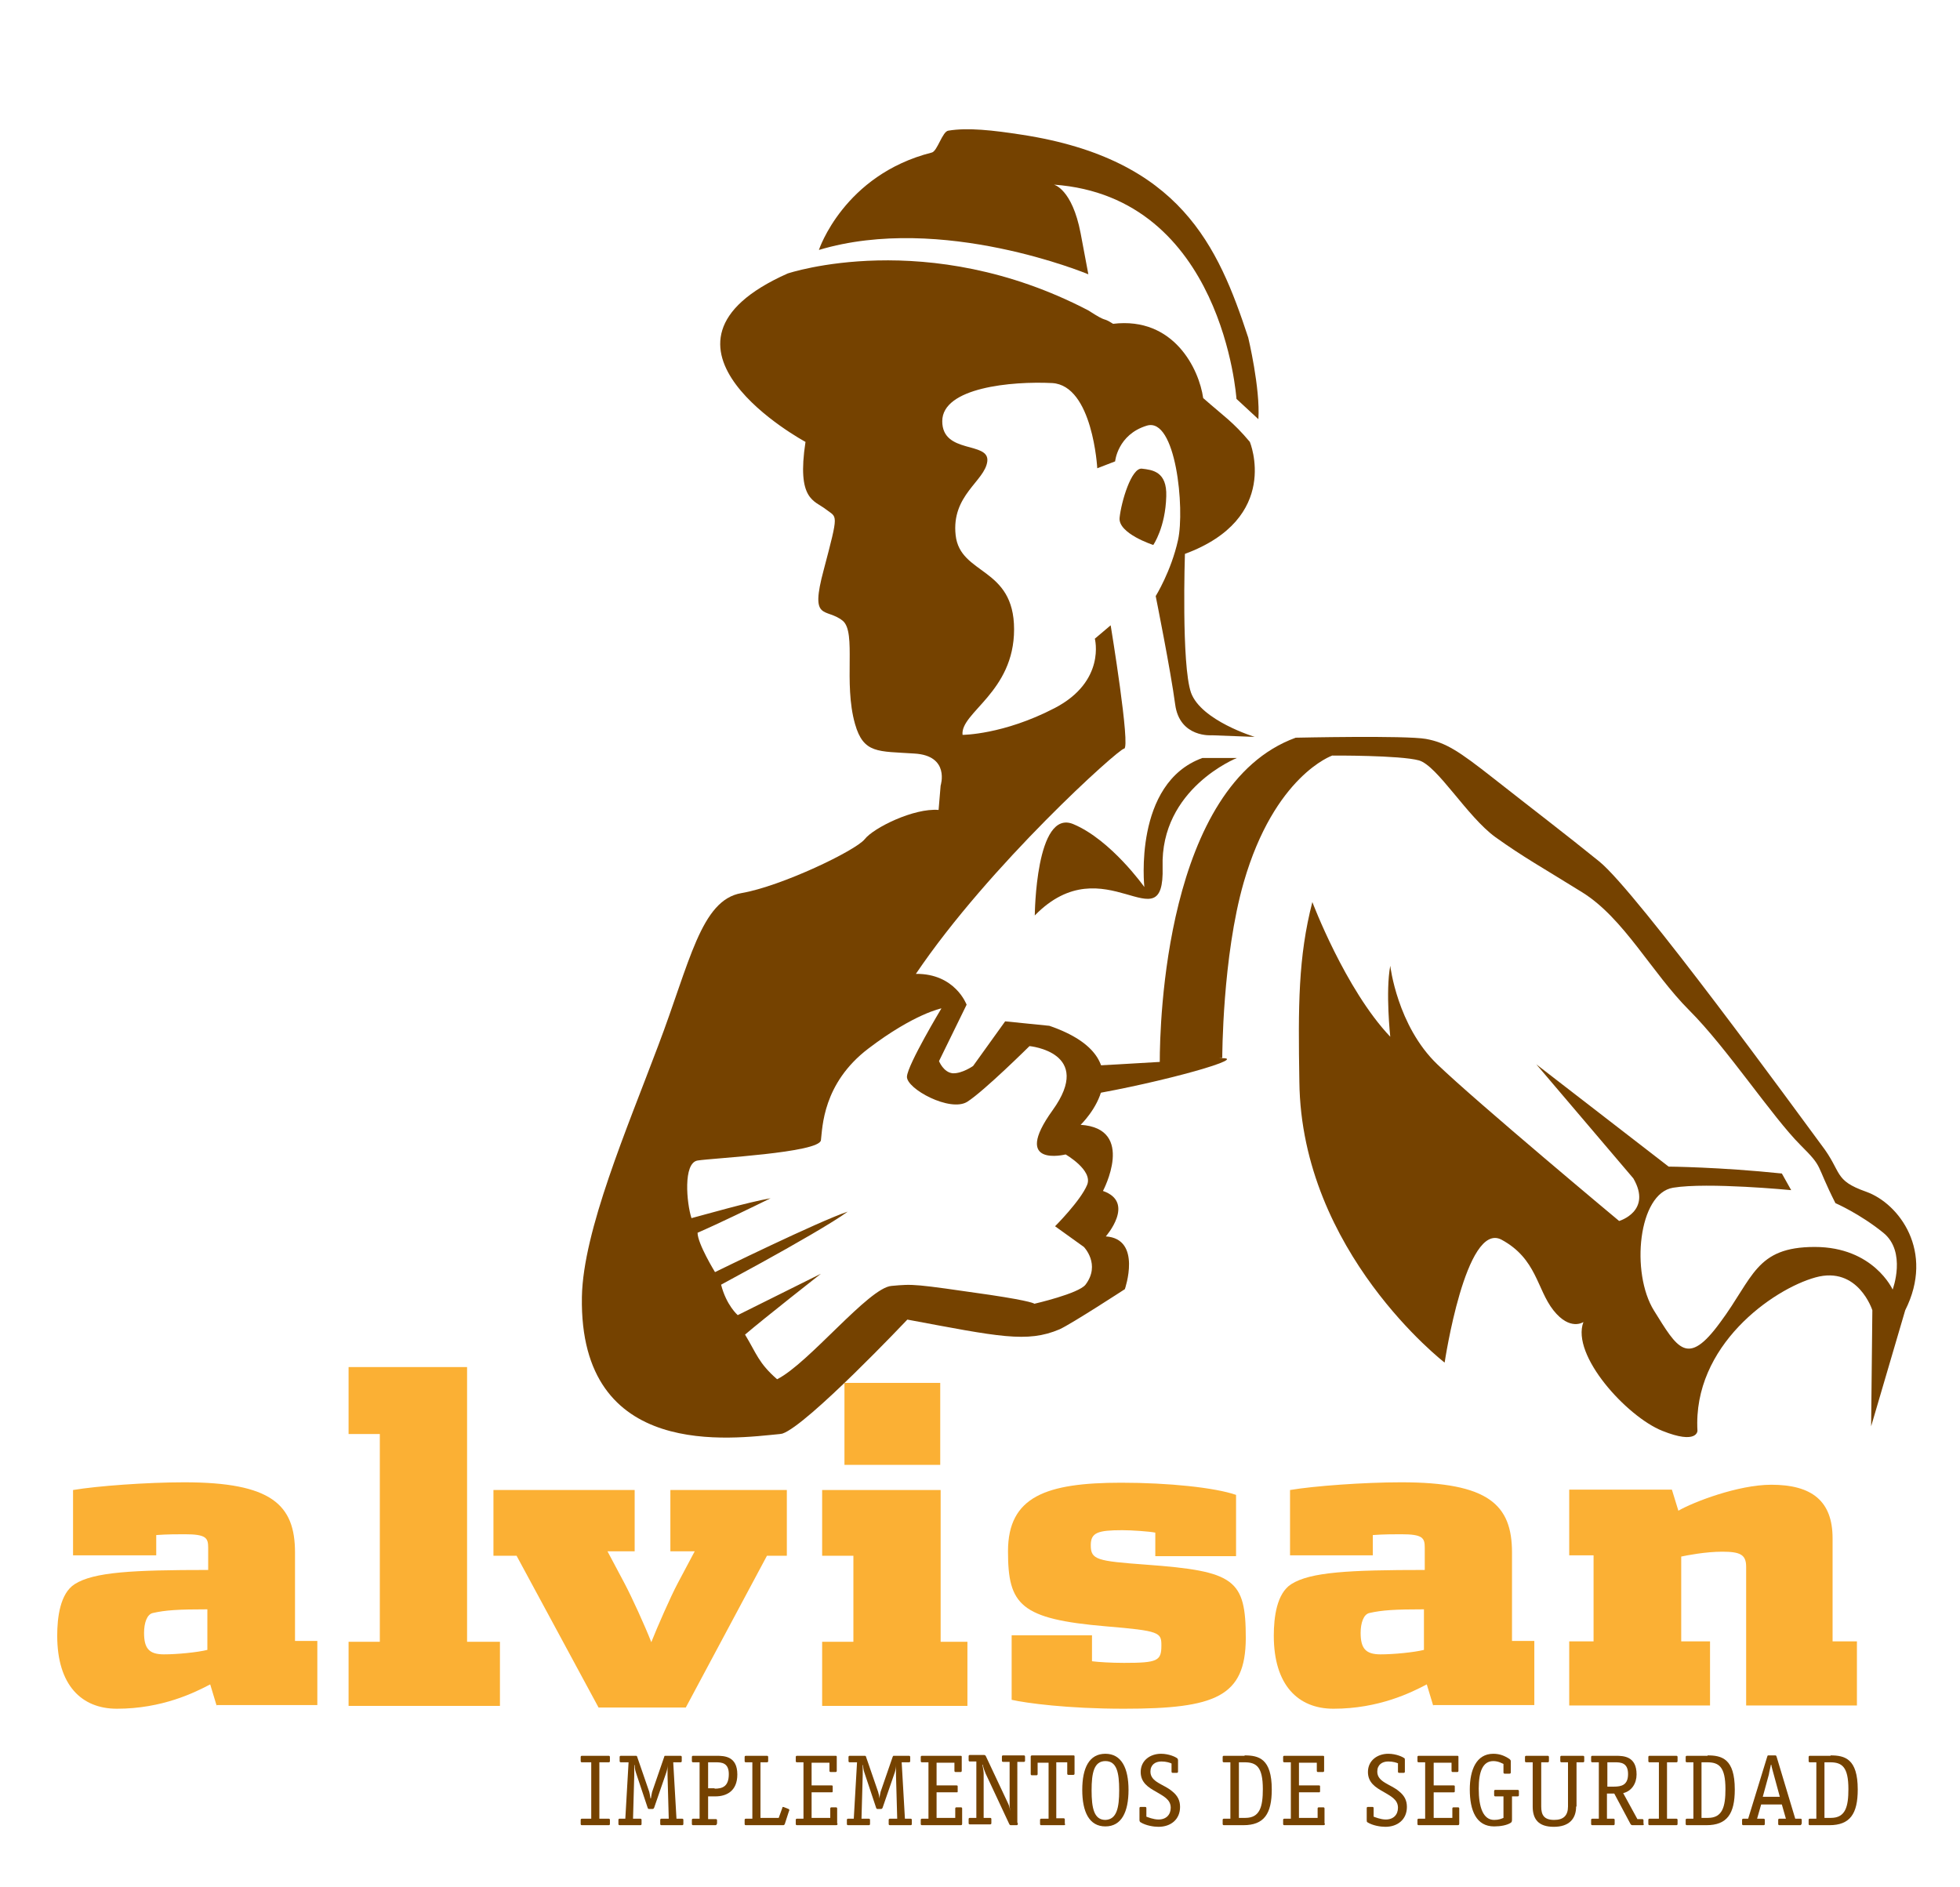 <?xml version="1.0" encoding="utf-8"?>
<!-- Generator: Adobe Illustrator 21.0.2, SVG Export Plug-In . SVG Version: 6.00 Build 0)  -->
<svg version="1.1" xmlns="http://www.w3.org/2000/svg" xmlns:xlink="http://www.w3.org/1999/xlink" x="0px" y="0px"
	 viewBox="0 0 483 465" style="enable-background:new 0 0 483 465;" xml:space="preserve">
<style type="text/css">
	.st0{fill:#754200;}
	.st1{fill:#FBB034;}
</style>
<g id="Layer_1">
	<g>
		<path class="st0" d="M272.5,304.7c0,0,7.4-8.4-0.7-11.2c0,0,8.2-15.4-5.5-16.3c0,0,16.7-16-7.7-24.4l-10.9-1.1l-7.9,11
			c0,0-2.7,1.9-5,1.8c-2.3-0.2-3.4-3-3.4-3l6.8-13.9c0,0-2.8-7.7-12.5-7.6c18.1-26.8,50-55.5,51.3-55.5c1.7,0-3.3-30.4-3.3-30.4
			l-3.9,3.3c0,0,2.8,10.5-9.9,17.1c-12.7,6.6-22.7,6.6-22.7,6.6c-0.6-5.5,12.7-10.5,12.7-26c0-15.5-13.3-13.3-14.4-23.2
			c-1.1-9.9,7.2-13.3,7.8-18.2c0.6-5-11.1-1.7-11.1-9.9c0-8.3,17.1-9.9,27.1-9.4c10,0.6,11.1,21,11.1,21l4.4-1.7
			c0,0,0.6-6.6,7.8-8.8c7.2-2.2,9.4,20.5,7.7,28.2c-1.7,7.7-5.5,13.8-5.5,13.8s3.7,18.4,4.8,26.7c1.1,8.3,9.1,7.6,9.1,7.6l10.5,0.4
			c0,0-13.2-4-15.7-10.9c-2.4-6.9-1.5-34.2-1.5-34.2c23.8-8.8,16-27.6,16-27.6c-4.2-5-6.4-6.3-11.5-10.8c-1-7.1-7.2-20.1-22.2-18.3
			c-3-1.9-1,0-6.1-3.3c-39.7-20.7-74.1-9.1-74.1-9.1c-39.8,17.7,4.4,41.5,4.4,41.5c-2.2,14.4,2.2,14.4,5,16.6
			c2.8,2.2,3.3,0.5-0.5,14.9c-3.5,13,0.5,9.2,4.7,12.6c3.4,2.9,0.1,15.2,3,25.4c2.1,7.4,5.7,6.7,14.6,7.3c8.9,0.5,6.5,7.9,6.5,7.9
			l-0.5,6c-6.1-0.5-16,4.4-18.2,7.2c-2.2,2.8-20.5,11.6-30.4,13.3c-10,1.7-12.7,17.1-20.5,37.6c-7.7,20.5-18.5,45.6-18.8,61.9
			c-0.7,40.5,37.2,34.9,48.8,33.8c0.2,0,0.4-0.1,0.6-0.1c6.1-2,30.8-28.1,30.8-28.1c22.5,4.2,29.5,5.8,37.5,2.4
			c2.9-1.3,16.1-9.9,16.1-9.9S281.5,305.3,272.5,304.7z M267.1,307.3c0,0,4.2,4.3,0.4,9.3c-1.7,2.2-12.6,4.7-12.6,4.7
			s-0.3-0.6-11-2.2c-18.7-2.7-18.7-2.7-24.2-2.2c-5.6,0.4-20.4,19.1-28.2,23c-4.6-4-5.1-6.4-7.9-11c4.8-4.1,18.7-15,18.7-15
			l-20.5,10.2c0,0-2.8-2.4-4.1-7.5c0,0,4.4-2.4,9.9-5.4c7.8-4.3,17.8-10,21.3-12.6c-7,2.3-32.7,14.9-32.7,14.9s-4.3-7-4.3-9.7
			c5.3-2.3,13.3-6.2,18-8.5c-5.7,1-15.7,3.9-19.5,4.9c-1.2-3.7-2.1-13.6,1.5-14.2c3.7-0.6,30-1.9,30.4-5c0.4-3.1,0.4-14,11.7-22.6
			c11.3-8.6,18-9.9,18-9.9s-8.3,13.8-8.5,16.8c-0.2,3,10.7,8.9,14.9,6.2c4.2-2.7,15.3-13.7,15.3-13.7s16,1.5,5.7,15.8
			c-10.3,14.3,3.2,10.9,3.2,10.9s6.8,3.9,5.3,7.5c-1.6,3.9-7.9,10.2-7.9,10.2L267.1,307.3z"/>
		<path class="st0" d="M281.4,115.5c-2.6-0.3-5.1,8.2-5.5,12.1c-0.4,3.9,8.3,6.7,8.3,6.7s3-4.3,3.2-12
			C287.6,116.2,284,115.8,281.4,115.5z"/>
		<path class="st0" d="M268.2,67.6l-1.9-10.1c-2.1-11-6.6-12-6.6-12c41.7,3,45,52.8,45,52.8l5.4,5c0.5-7.6-2.5-20.1-2.5-20.1
			c-7.4-22.5-16.7-44-55.8-50c-7.1-1.1-13.3-1.8-18.1-1c-1.5,0.2-2.7,5.1-4.1,5.4c-21.7,5.5-27.8,24-27.8,24
			C232.1,52.5,268.2,67.6,268.2,67.6z"/>
		<path class="st0" d="M254.9,225.6c0,0-0.1-0.1-0.3-0.2C254.7,225.4,254.8,225.5,254.9,225.6z"/>
		<path class="st0" d="M304.8,186.8h-8.5c-17.1,6.2-14.3,31.8-14.3,31.8s-8.2-11.6-17.5-15.5c-9.3-3.9-9.5,22.5-9.5,22.5
			c17.2-17.6,32,7.5,31.5-11.9C285.9,194.3,304.8,186.8,304.8,186.8z"/>
		<path class="st0" d="M254,224.8C253.6,224.5,253.7,224.6,254,224.8L254,224.8z"/>
		<path class="st0" d="M459.9,293.7c-8.2-2.9-5.8-4.7-11.1-11.6c-5.2-7-45.4-62.3-54.7-69.8c-8.4-6.8-15.9-12.5-26.2-20.6
			c-8.4-6.6-11.6-8.7-16.5-9.6c-5-0.9-32.1-0.3-32.1-0.3c-32.2,11.7-33.5,70.6-33.5,79.9c-2.8,0.2-19.1,1.1-19.7,1.1
			c0,0-2,7.7,1.7,7.1c18.5-3.1,41.5-9.6,32.6-9.1l0.8-0.1c0,0,0-24.9,5.3-43.3c7.6-26.3,21.8-31.2,21.8-31.2s16.7-0.1,21.4,1.2
			c4.6,1.4,11.8,13.8,18.8,18.9c7,5,11.1,7.2,21.4,13.6c10.3,6.4,17.1,19.8,26.4,29.1c9.3,9.3,20.4,26.2,27.4,33.2
			c5.8,5.8,3.5,4.2,8.6,14.3c0,0,6,2.6,11.8,7.3c5.8,4.7,2.3,14,2.3,14s-4.7-10.5-19.2-10.5c-14.6,0-15.1,7.6-23.3,18.6
			c-8.1,11.1-10.5,6.4-16.3-2.9c-5.8-9.3-3.9-28.9,4.7-30.3c8.5-1.4,29.1,0.6,29.1,0.6l-2.3-4.1c-15.3-1.6-27.9-1.7-27.9-1.7
			l-32.6-25.2l23.9,28.1c4.7,8.1-3.5,10.5-3.5,10.5s-34.9-29.1-44.8-38.6c-9.9-9.5-11.6-24.3-11.6-24.3c-1.2,6.4,0,17.5,0,17.5
			c-11.1-11.7-19.2-33.2-19.2-33.2c-3.5,13.6-3.5,25.6-3.2,44.3c0.5,42,35.8,69.2,35.8,69.2s5.2-34.9,14-30.3
			c8.7,4.7,8.7,12.2,12.8,17.4c4.1,5.2,7.4,2.9,7.4,2.9c-3.1,8.2,10.7,23.3,19.4,26.8c8.7,3.5,8.7,0,8.7,0
			c-1.2-21,18.6-34.9,29.1-37.8c10.5-2.9,14,8.1,14,8.1l-0.3,28.6l8.4-28.6C476.8,308.4,468,296.6,459.9,293.7z"/>
	</g>
	<g>
		<g>
			<path class="st1" d="M53.4,420.4l-1.6-5.3c-3.8,2-11.8,6-23,6c-8.7,0-14.7-5.8-14.7-18c0-4.5,0.7-10.4,4.3-12.7
				c4.7-3,14.3-3.5,32.9-3.5c0-1,0-4.4,0-5.5c0-2.4-0.5-3.3-5.8-3.3c-1.6,0-4.4,0-7,0.2v5H18v-16.1c5.9-1,18.2-1.9,27.4-1.9
				c21.5,0,27.3,5.5,27.3,17.3v21.8h5.5v15.8H53.4z M51.2,396.6c-7.3,0-10.4,0.2-13.5,0.9c-1.5,0.3-2.2,2.5-2.2,4.9
				c0,3.8,1.2,5.3,4.9,5.3c3.3,0,8.3-0.5,10.7-1.1V396.6z"/>
			<path class="st1" d="M85.9,420.4v-15.8h7.7v-51.2h-7.7v-16.5h29.2v67.7h8.1v15.8H85.9z"/>
			<path class="st1" d="M189,383.4l-20,37.4h-21.5l-20.2-37.4h-5.7v-16.2h34.8v15.1h-6.7l4.2,7.9c1.8,3.4,5,10.4,6.6,14.5
				c1.5-3.8,4.8-11.3,6.5-14.5l4.2-7.9h-6v-15.1h28.7v16.2H189z"/>
			<path class="st1" d="M202.6,420.4v-15.8h7.7v-21.2h-7.7v-16.2h29.2v37.4h6.6v15.8H202.6z M208.1,361v-20.2h23.6V361H208.1z"/>
			<path class="st1" d="M277,421.1c-14,0-24.2-1.4-27.7-2.2V403h19.8v6.4c1.6,0.2,4.6,0.4,7.9,0.4c8.3,0,9.2-0.5,9.2-4.3
				c0-3.2-0.4-3.6-13.6-4.7c-21.2-1.8-24.2-5.3-24.2-18.5c0-13.5,9.4-16.9,27.9-16.9c11.7,0,23.1,1.2,28.3,3v15.1h-19.9v-5.8
				c-1.5-0.3-5.8-0.6-8.1-0.6c-6.1,0-7.8,0.6-7.8,3.7c0,3.6,1.5,3.9,13.7,4.8c21.8,1.6,24.5,3.6,24.5,18.2
				C306.9,418.1,299.6,421.1,277,421.1z"/>
			<path class="st1" d="M353.2,420.4l-1.6-5.3c-3.8,2-11.8,6-23,6c-8.7,0-14.7-5.8-14.7-18c0-4.5,0.7-10.4,4.3-12.7
				c4.7-3,14.3-3.5,32.9-3.5c0-1,0-4.4,0-5.5c0-2.4-0.5-3.3-5.8-3.3c-1.6,0-4.4,0-7,0.2v5h-20.4v-16.1c5.9-1,18.2-1.9,27.4-1.9
				c21.5,0,27.3,5.5,27.3,17.3v21.8h5.5v15.8H353.2z M351,396.6c-7.3,0-10.4,0.2-13.5,0.9c-1.5,0.3-2.2,2.5-2.2,4.9
				c0,3.8,1.2,5.3,4.9,5.3c3.3,0,8.3-0.5,10.7-1.1V396.6z"/>
			<path class="st1" d="M430.3,420.4c0-2,0-4.2,0-6.6c0-3,0-5.8,0-8.9c0-9,0-17.7,0-18.8c0-3-1.5-3.7-5.9-3.7
				c-4.1,0-8.7,0.9-10.1,1.2v20.9h7.1v15.8h-34.7v-15.8h6v-21.2h-6v-16.2h25.3l1.6,5.2c3.6-2.1,14.7-6.4,22.9-6.4
				c10,0,15.1,4,15.1,13.2v25.4h6v15.8H430.3z"/>
		</g>
	</g>
	<g>
		<path class="st0" d="M150.3,449.5c0,0.2-0.1,0.3-0.3,0.3h-6.6c-0.2,0-0.3-0.1-0.3-0.3v-1c0-0.2,0.1-0.3,0.3-0.3h2.3v-13.9h-2.3
			c-0.2,0-0.3-0.1-0.3-0.3v-1c0-0.2,0.1-0.3,0.3-0.3h6.6c0.2,0,0.3,0.1,0.3,0.3v1c0,0.2-0.1,0.3-0.3,0.3h-2.3v13.9h2.3
			c0.2,0,0.3,0.1,0.3,0.3V449.5z"/>
		<path class="st0" d="M168.4,449.5c0,0.2-0.1,0.3-0.3,0.3h-5.1c-0.2,0-0.3-0.1-0.3-0.3v-1c0-0.2,0.1-0.3,0.3-0.3h1.8l-0.3-10.8
			c0-1,0-1.6,0-2.4h0c0,0.6-0.1,1.2-0.3,1.8l-3,8.7c-0.1,0.2-0.2,0.3-0.4,0.3h-0.8c-0.2,0-0.3,0-0.4-0.3l-2.9-8.7
			c-0.2-0.6-0.3-1.2-0.3-1.8h-0.1c0,0.8,0,1.4,0,2.4l-0.3,10.8h1.8c0.2,0,0.3,0.1,0.3,0.3v1c0,0.2-0.1,0.3-0.3,0.3h-5.1
			c-0.2,0-0.3-0.1-0.3-0.3v-1c0-0.2,0.1-0.3,0.3-0.3h1.4l0.8-13.9H153c-0.2,0-0.3-0.1-0.3-0.3v-1c0-0.2,0.1-0.3,0.3-0.3h3.7
			c0.2,0,0.3,0.1,0.3,0.2l3,8.7c0.1,0.4,0.2,1,0.3,1.6h0.1c0.1-0.6,0.2-1.2,0.3-1.6l3-8.7c0-0.2,0.1-0.2,0.3-0.2h3.7
			c0.2,0,0.3,0.1,0.3,0.3v1c0,0.2-0.1,0.3-0.3,0.3h-1.8l0.8,13.9h1.4c0.2,0,0.3,0.1,0.3,0.3V449.5z"/>
		<path class="st0" d="M176.6,449.5c0,0.2-0.1,0.3-0.3,0.3h-5.5c-0.2,0-0.3-0.1-0.3-0.3v-1c0-0.2,0.1-0.3,0.3-0.3h1.6v-13.9h-1.6
			c-0.2,0-0.3-0.1-0.3-0.3v-1c0-0.2,0.1-0.3,0.3-0.3h5.8c1.9,0,5.1,0.1,5.1,4.6c0,4.2-2.8,5.4-5.4,5.4h-1.8v5.6h1.9
			c0.2,0,0.3,0.1,0.3,0.3V449.5z M176.1,440.8c1.9,0,3.5-0.5,3.5-3.6c0-2.8-1.8-2.9-3.2-2.9h-1.9v6.4H176.1z"/>
		<path class="st0" d="M193.4,449.5c-0.1,0.2-0.2,0.3-0.4,0.3h-9.2c-0.2,0-0.3-0.1-0.3-0.3v-1c0-0.2,0.1-0.3,0.3-0.3h1.6v-13.9h-1.6
			c-0.2,0-0.3-0.1-0.3-0.3v-1c0-0.2,0.1-0.3,0.3-0.3h5.2c0.2,0,0.3,0.1,0.3,0.3v1c0,0.2-0.1,0.3-0.3,0.3h-1.6V448h4.5l0.9-2.5
			c0-0.2,0.1-0.2,0.2-0.2c0.1,0,0.2,0.1,0.3,0.1l1,0.4c0.1,0,0.2,0.1,0.2,0.3c0,0.1,0,0.2-0.1,0.3L193.4,449.5z"/>
		<path class="st0" d="M206.4,449.4c0,0.3-0.1,0.4-0.4,0.4h-9.6c-0.2,0-0.3-0.1-0.3-0.3v-1c0-0.2,0.1-0.3,0.3-0.3h1.6v-13.9h-1.6
			c-0.2,0-0.3-0.1-0.3-0.3v-1c0-0.2,0.1-0.3,0.3-0.3h9.5c0.3,0,0.3,0.1,0.3,0.3v3.4c0,0.2-0.1,0.3-0.3,0.3h-1.2
			c-0.2,0-0.3-0.1-0.3-0.3v-2h-4.4v5.6h4.9c0.3,0,0.3,0.1,0.3,0.3v1.1c0,0.3-0.1,0.3-0.3,0.3h-4.9v6.3h4.6v-2.3
			c0-0.2,0.1-0.3,0.3-0.3h1.1c0.2,0,0.3,0.1,0.3,0.3V449.4z"/>
		<path class="st0" d="M224.7,449.5c0,0.2-0.1,0.3-0.3,0.3h-5.1c-0.2,0-0.3-0.1-0.3-0.3v-1c0-0.2,0.1-0.3,0.3-0.3h1.8l-0.3-10.8
			c0-1,0-1.6,0-2.4h0c0,0.6-0.1,1.2-0.3,1.8l-3,8.7c-0.1,0.2-0.2,0.3-0.4,0.3h-0.8c-0.2,0-0.3,0-0.4-0.3l-2.9-8.7
			c-0.2-0.6-0.3-1.2-0.3-1.8h-0.1c0,0.8,0,1.4,0,2.4l-0.3,10.8h1.8c0.2,0,0.3,0.1,0.3,0.3v1c0,0.2-0.1,0.3-0.3,0.3h-5.1
			c-0.2,0-0.3-0.1-0.3-0.3v-1c0-0.2,0.1-0.3,0.3-0.3h1.4l0.8-13.9h-1.8c-0.2,0-0.3-0.1-0.3-0.3v-1c0-0.2,0.1-0.3,0.3-0.3h3.7
			c0.2,0,0.3,0.1,0.3,0.2l3,8.7c0.1,0.4,0.3,1,0.3,1.6h0c0.1-0.6,0.2-1.2,0.3-1.6l3-8.7c0.1-0.2,0.1-0.2,0.3-0.2h3.7
			c0.2,0,0.3,0.1,0.3,0.3v1c0,0.2-0.1,0.3-0.3,0.3h-1.8l0.8,13.9h1.4c0.2,0,0.3,0.1,0.3,0.3V449.5z"/>
		<path class="st0" d="M237.1,449.4c0,0.3-0.1,0.4-0.3,0.4h-9.6c-0.2,0-0.3-0.1-0.3-0.3v-1c0-0.2,0.1-0.3,0.3-0.3h1.6v-13.9h-1.6
			c-0.2,0-0.3-0.1-0.3-0.3v-1c0-0.2,0.1-0.3,0.3-0.3h9.5c0.3,0,0.3,0.1,0.3,0.3v3.4c0,0.2-0.1,0.3-0.3,0.3h-1.2
			c-0.2,0-0.3-0.1-0.3-0.3v-2h-4.4v5.6h4.9c0.3,0,0.3,0.1,0.3,0.3v1.1c0,0.3,0,0.3-0.3,0.3h-4.9v6.3h4.6v-2.3c0-0.2,0.1-0.3,0.3-0.3
			h1.1c0.2,0,0.3,0.1,0.3,0.3V449.4z"/>
		<path class="st0" d="M250.8,449.2c0,0.3,0.1,0.6-0.3,0.6h-1.4c-0.2,0-0.3-0.1-0.4-0.3l-5.8-12.4c-0.3-0.7-0.6-1.5-0.7-2.2l-0.1,0
			c0.2,1,0.3,1.7,0.3,2.2v10.9h1.6c0.2,0,0.3,0.1,0.3,0.3v1c0,0.2-0.1,0.3-0.3,0.3h-5c-0.2,0-0.3-0.1-0.3-0.3v-1
			c0-0.2,0.1-0.3,0.3-0.3h1.6v-13.9H239c-0.2,0-0.3-0.1-0.3-0.3v-1c0-0.2,0.1-0.3,0.3-0.3h3.5c0.2,0,0.3,0.1,0.4,0.2l5.5,11.7
			c0.3,0.6,0.4,1.2,0.6,1.9l0,0c-0.1-0.5-0.2-0.9-0.2-1.2v-10.9h-1.6c-0.2,0-0.3-0.1-0.3-0.3v-1c0-0.2,0.1-0.3,0.3-0.3h5.1
			c0.2,0,0.3,0.1,0.3,0.3v1c0,0.2-0.1,0.3-0.3,0.3h-1.6V449.2z"/>
		<path class="st0" d="M262.5,449.5c0,0.2-0.1,0.3-0.3,0.3h-5.6c-0.2,0-0.3-0.1-0.3-0.3v-1c0-0.2,0.1-0.3,0.3-0.3h1.8v-13.8h-2.7
			v2.8c0,0.2-0.1,0.3-0.3,0.3h-1.1c-0.2,0-0.3-0.1-0.3-0.3v-4.3c0-0.2,0.1-0.3,0.4-0.3h10.1c0.3,0,0.3,0.1,0.3,0.3v4.2
			c0,0.2-0.1,0.3-0.3,0.3h-1.2c-0.2,0-0.3-0.1-0.3-0.3v-2.8h-2.7v13.8h1.8c0.2,0,0.3,0.1,0.3,0.3V449.5z"/>
		<path class="st0" d="M272.4,450.1c-4,0-5.7-3.6-5.7-9c0-5.4,1.7-8.9,5.7-8.9c4,0,5.7,3.6,5.7,8.9
			C278.1,446.5,276.4,450.1,272.4,450.1z M275.8,441.2c0-4.4-0.6-7.2-3.4-7.2c-2.8,0-3.4,2.9-3.4,7.2c0,4.4,0.6,7.3,3.4,7.3
			C275.2,448.4,275.8,445.5,275.8,441.2z"/>
		<path class="st0" d="M288.7,434.6c-0.4-0.2-1.3-0.5-2.5-0.5c-1.5,0-2.7,0.8-2.7,2.5c0,2.6,3.3,3.1,5.3,4.8c1.4,1.1,2,2.3,2,3.9
			c0,3.1-2.3,4.9-5.3,4.9c-1.2,0-3.1-0.3-4.4-1.1c-0.2-0.1-0.3-0.3-0.3-0.6v-2.9c0-0.2,0.1-0.3,0.3-0.3h1.1c0.2,0,0.3,0.1,0.3,0.3
			v2.1c0.3,0.1,1.7,0.7,3,0.7c1.9,0,3-1.2,3-2.9c0-2.1-1.9-2.9-3.7-4c-1.8-1-3.7-2.2-3.7-4.8c0-2.9,2.4-4.5,5-4.5c2,0,3.6,0.8,4,1.1
			c0.1,0.1,0.2,0.3,0.2,0.5v2.8c0,0.2-0.1,0.3-0.3,0.3H289c-0.2,0-0.3-0.1-0.3-0.3V434.6z"/>
		<path class="st0" d="M306.7,432.6c3.5,0,6.7,0.8,6.7,8.4c0,6-1.9,8.8-7,8.8h-4.8c-0.2,0-0.3-0.1-0.3-0.3v-1c0-0.2,0.1-0.3,0.3-0.3
			h1.6v-13.9h-1.6c-0.2,0-0.3-0.1-0.3-0.3v-1c0-0.2,0.1-0.3,0.3-0.3H306.7z M306.9,448c3.6,0,4.3-2.8,4.3-7.1c0-5.5-1.6-6.6-4.5-6.6
			h-1.4V448H306.9z"/>
		<path class="st0" d="M326.5,449.4c0,0.3-0.1,0.4-0.4,0.4h-9.6c-0.2,0-0.3-0.1-0.3-0.3v-1c0-0.2,0.1-0.3,0.3-0.3h1.6v-13.9h-1.6
			c-0.2,0-0.3-0.1-0.3-0.3v-1c0-0.2,0.1-0.3,0.3-0.3h9.5c0.3,0,0.3,0.1,0.3,0.3v3.4c0,0.2-0.1,0.3-0.3,0.3h-1.2
			c-0.2,0-0.3-0.1-0.3-0.3v-2h-4.4v5.6h4.9c0.3,0,0.3,0.1,0.3,0.3v1.1c0,0.3-0.1,0.3-0.3,0.3h-4.9v6.3h4.6v-2.3
			c0-0.2,0.1-0.3,0.3-0.3h1.1c0.2,0,0.3,0.1,0.3,0.3V449.4z"/>
		<path class="st0" d="M344.6,434.6c-0.4-0.2-1.3-0.5-2.5-0.5c-1.5,0-2.7,0.8-2.7,2.5c0,2.6,3.3,3.1,5.3,4.8c1.4,1.1,2,2.3,2,3.9
			c0,3.1-2.3,4.9-5.3,4.9c-1.2,0-3.1-0.3-4.4-1.1c-0.2-0.1-0.2-0.3-0.2-0.6v-2.9c0-0.2,0.1-0.3,0.3-0.3h1.1c0.2,0,0.3,0.1,0.3,0.3
			v2.1c0.3,0.1,1.7,0.7,3,0.7c1.9,0,3-1.2,3-2.9c0-2.1-1.9-2.9-3.7-4c-1.8-1-3.7-2.2-3.7-4.8c0-2.9,2.4-4.5,5-4.5c2,0,3.6,0.8,4,1.1
			c0.1,0.1,0.1,0.3,0.1,0.5v2.8c0,0.2-0.1,0.3-0.3,0.3h-1.1c-0.2,0-0.3-0.1-0.3-0.3V434.6z"/>
		<path class="st0" d="M359.6,449.4c0,0.3-0.1,0.4-0.4,0.4h-9.6c-0.2,0-0.3-0.1-0.3-0.3v-1c0-0.2,0.1-0.3,0.3-0.3h1.6v-13.9h-1.6
			c-0.2,0-0.3-0.1-0.3-0.3v-1c0-0.2,0.1-0.3,0.3-0.3h9.5c0.3,0,0.3,0.1,0.3,0.3v3.4c0,0.2-0.1,0.3-0.3,0.3H358
			c-0.2,0-0.3-0.1-0.3-0.3v-2h-4.4v5.6h4.9c0.3,0,0.3,0.1,0.3,0.3v1.1c0,0.3-0.1,0.3-0.3,0.3h-4.9v6.3h4.6v-2.3
			c0-0.2,0.1-0.3,0.3-0.3h1.1c0.2,0,0.3,0.1,0.3,0.3V449.4z"/>
		<path class="st0" d="M372.6,448.1c0,0.7,0,0.9-0.3,1.1c-0.9,0.6-2.5,0.9-4.1,0.9c-4.4,0-6-3.9-6-9.1c0-4.8,1.6-8.8,5.8-8.8
			c1.6,0,2.8,0.5,4,1.3c0.2,0.2,0.3,0.3,0.3,0.5v2.8c0,0.2-0.1,0.3-0.3,0.3h-1.2c-0.2,0-0.3-0.1-0.3-0.3v-2.1
			c-0.3-0.1-1.2-0.7-2.5-0.7c-2.6,0-3.6,2.6-3.6,6.8c0,4.6,1.1,7.7,3.8,7.7c1.2,0,1.8-0.3,2.3-0.5v-5.3h-2c-0.2,0-0.3-0.1-0.3-0.3
			v-1c0-0.2,0.1-0.3,0.3-0.3h5.5c0.2,0,0.3,0.1,0.3,0.3v1c0,0.2-0.1,0.3-0.3,0.3h-1.4V448.1z"/>
		<path class="st0" d="M388.4,445.2c0,3-1.7,5-5.5,5c-3.8,0-5.2-1.9-5.2-5v-10.9h-1.6c-0.2,0-0.3-0.1-0.3-0.3v-1
			c0-0.2,0.1-0.3,0.3-0.3h5.3c0.2,0,0.3,0.1,0.3,0.3v1c0,0.2-0.1,0.3-0.3,0.3h-1.6v10.9c0,2.1,0.7,3.3,3.2,3.3
			c2.3,0,3.4-1.1,3.4-3.3v-10.9h-1.6c-0.2,0-0.3-0.1-0.3-0.3v-1c0-0.2,0.1-0.3,0.3-0.3h5.3c0.2,0,0.3,0.1,0.3,0.3v1
			c0,0.2-0.1,0.3-0.3,0.3h-1.6V445.2z"/>
		<path class="st0" d="M405.1,449.5c0,0.2-0.1,0.3-0.3,0.3h-2.5c-0.2,0-0.4-0.1-0.5-0.3l-4-7.5h-1.8v6.2h1.6c0.2,0,0.3,0.1,0.3,0.3
			v1c0,0.2-0.1,0.3-0.3,0.3h-5.2c-0.2,0-0.3-0.1-0.3-0.3v-1c0-0.2,0.1-0.3,0.3-0.3h1.6v-13.9h-1.6c-0.2,0-0.3-0.1-0.3-0.3v-1
			c0-0.2,0.1-0.3,0.3-0.3h5.8c1.9,0,5.1,0.1,5.1,4.6c0,2.2-1.2,4.1-3.3,4.6l3.5,6.4h1.2c0.2,0,0.3,0.1,0.3,0.3V449.5z M397.7,440.3
			c1.9,0,3.5-0.4,3.5-3.1c0-2.8-1.8-2.9-3.2-2.9h-1.9v6H397.7z"/>
		<path class="st0" d="M413.4,449.5c0,0.2-0.1,0.3-0.3,0.3h-6.6c-0.2,0-0.3-0.1-0.3-0.3v-1c0-0.2,0.1-0.3,0.3-0.3h2.3v-13.9h-2.3
			c-0.2,0-0.3-0.1-0.3-0.3v-1c0-0.2,0.1-0.3,0.3-0.3h6.6c0.2,0,0.3,0.1,0.3,0.3v1c0,0.2-0.1,0.3-0.3,0.3h-2.3v13.9h2.3
			c0.2,0,0.3,0.1,0.3,0.3V449.5z"/>
		<path class="st0" d="M420.8,432.6c3.5,0,6.7,0.8,6.7,8.4c0,6-1.9,8.8-7,8.8h-4.8c-0.2,0-0.3-0.1-0.3-0.3v-1c0-0.2,0.1-0.3,0.3-0.3
			h1.6v-13.9h-1.6c-0.2,0-0.3-0.1-0.3-0.3v-1c0-0.2,0.1-0.3,0.3-0.3H420.8z M420.9,448c3.6,0,4.3-2.8,4.3-7.1c0-5.5-1.6-6.6-4.5-6.6
			h-1.4V448H420.9z"/>
		<path class="st0" d="M443.9,449.5c0,0.2-0.1,0.3-0.3,0.3h-5.1c-0.2,0-0.3-0.1-0.3-0.3v-1c0-0.2,0.1-0.3,0.3-0.3h1.6l-1-3.5h-5.1
			l-1,3.5h1.6c0.2,0,0.3,0.1,0.3,0.3v1c0,0.2-0.1,0.3-0.3,0.3h-5c-0.2,0-0.3-0.1-0.3-0.3v-1c0-0.2,0.1-0.3,0.3-0.3h1.2l4.7-15.3
			c0.1-0.3,0.1-0.3,0.4-0.3h1.5c0.2,0,0.3,0,0.4,0.3l4.6,15.3h1.3c0.2,0,0.3,0.1,0.3,0.3V449.5z M437.1,437.3
			c-0.2-0.8-0.5-1.7-0.6-2.4h-0.1c-0.1,0.6-0.4,1.7-0.5,2.4l-1.5,5.5h4.2L437.1,437.3z"/>
		<path class="st0" d="M451.1,432.6c3.5,0,6.7,0.8,6.7,8.4c0,6-1.9,8.8-7,8.8H446c-0.2,0-0.3-0.1-0.3-0.3v-1c0-0.2,0.1-0.3,0.3-0.3
			h1.6v-13.9H446c-0.2,0-0.3-0.1-0.3-0.3v-1c0-0.2,0.1-0.3,0.3-0.3H451.1z M451.2,448c3.6,0,4.3-2.8,4.3-7.1c0-5.5-1.6-6.6-4.5-6.6
			h-1.4V448H451.2z"/>
	</g>
</g>
<g id="NOTAS">
</g>
</svg>
